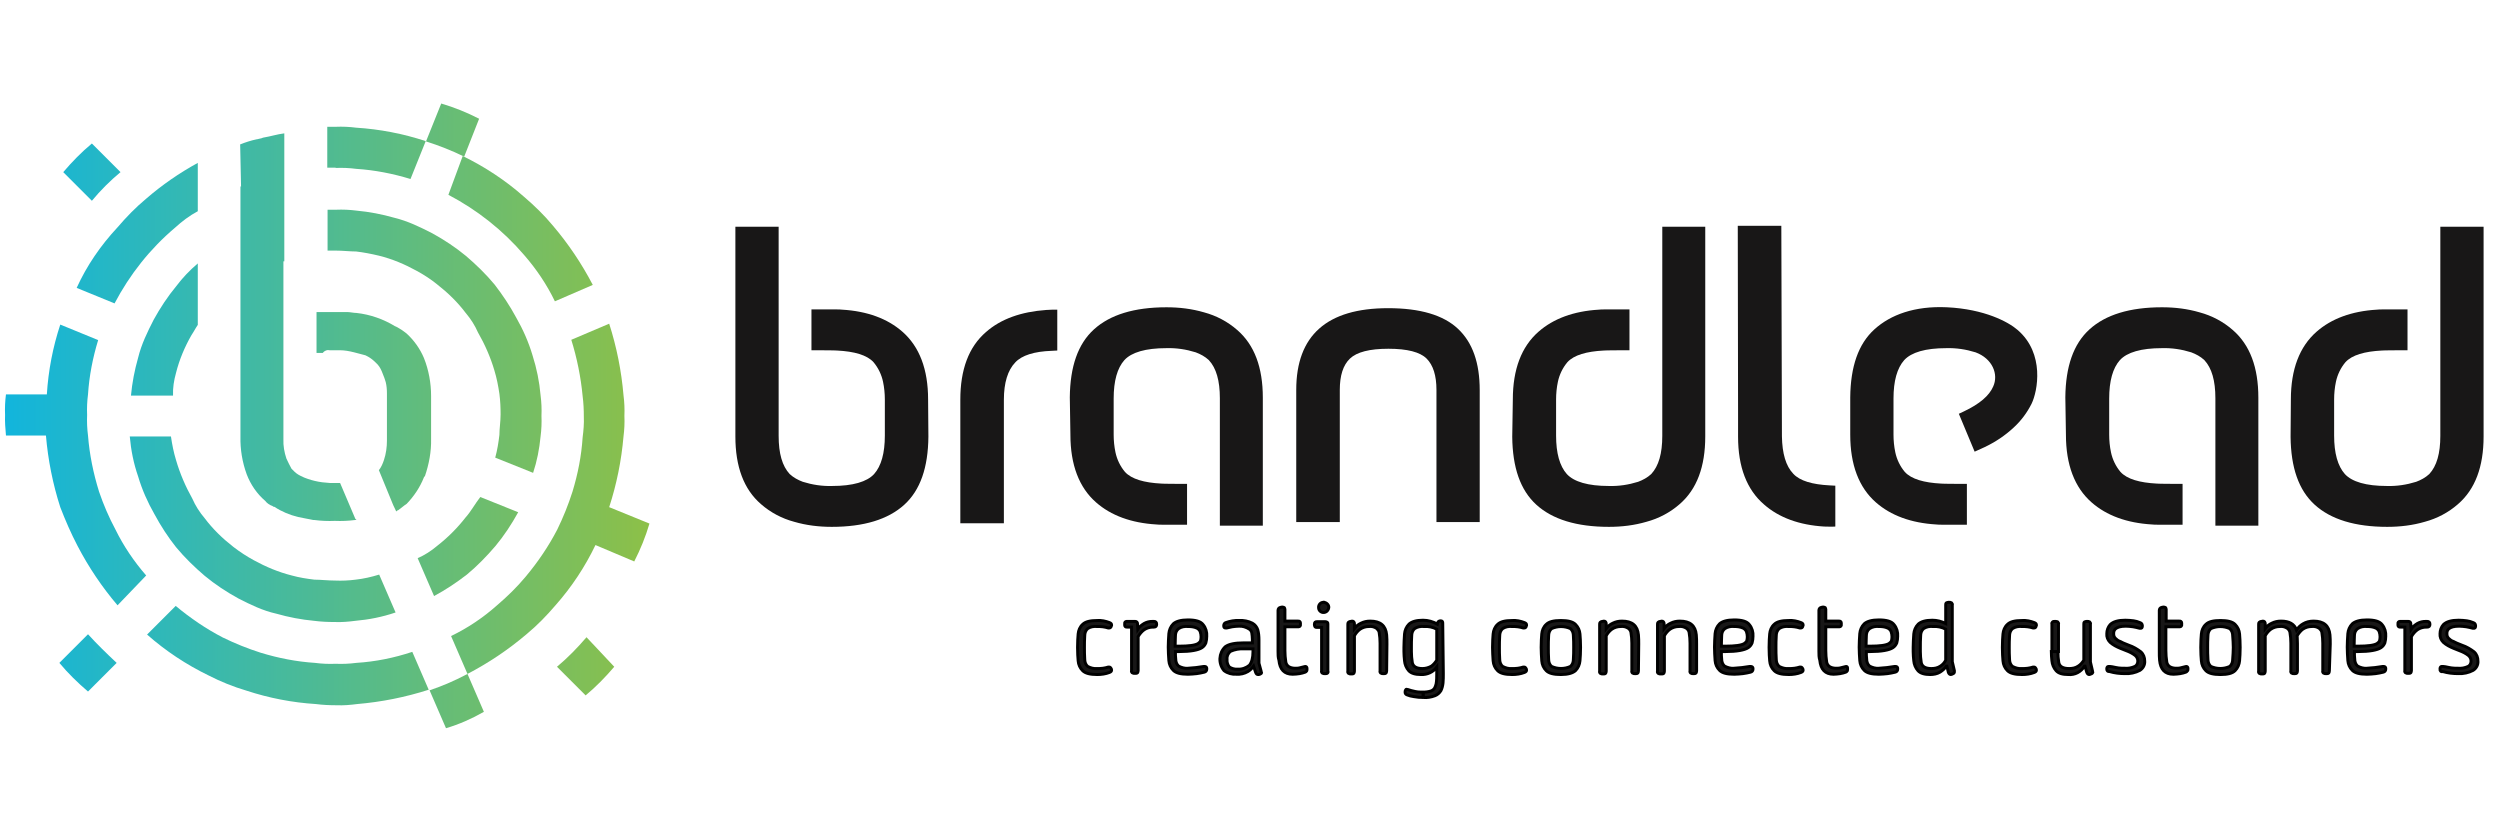 <?xml version="1.0" encoding="UTF-8"?>
<!-- Generator: Adobe Illustrator 22.1.0, SVG Export Plug-In . SVG Version: 6.00 Build 0)  -->
<svg version="1.1" id="Laag_1" xmlns="http://www.w3.org/2000/svg" xmlns:xlink="http://www.w3.org/1999/xlink" x="0px" y="0px" viewBox="0 0 838 277" style="enable-background:new 0 0 838 277;" xml:space="preserve">
<style type="text/css">
	.st0{fill:url(#SVGID_1_);}
	.st1{fill:url(#SVGID_2_);}
	.st2{fill:url(#SVGID_3_);}
	.st3{fill:url(#SVGID_4_);}
	.st4{fill:url(#SVGID_5_);}
	.st5{fill:url(#SVGID_6_);}
	.st6{fill:url(#SVGID_7_);}
	.st7{fill:url(#SVGID_8_);}
	.st8{fill:url(#SVGID_9_);}
	.st9{fill:url(#SVGID_10_);}
	.st10{fill:url(#SVGID_11_);}
	.st11{fill:url(#SVGID_12_);}
	.st12{fill:url(#SVGID_13_);}
	.st13{fill:url(#SVGID_14_);}
	.st14{fill:url(#SVGID_15_);}
	.st15{fill:url(#SVGID_16_);}
	.st16{fill:#181717;stroke:#000000;stroke-miterlimit:10;}
	.st17{fill:#181717;}
</style>
<title>Tekengebied 1 kopie</title>
<linearGradient id="SVGID_1_" gradientUnits="userSpaceOnUse" x1="2.029" y1="304.542" x2="221.699" y2="304.542" gradientTransform="matrix(1 0 0 -1 0 355.89)">
	<stop offset="0" style="stop-color:#12B5DC"/>
	<stop offset="1" style="stop-color:#8FC045"/>
</linearGradient>
<path class="st0" d="M112.5,56.3c2.3-0.1,4.6,0,6.9,0.3c6.2,0.4,12.3,1.6,18.2,3.4l5.1-12.7c-7.6-2.5-15.4-4-23.3-4.5  c-2.3-0.3-4.6-0.4-6.9-0.3h-2.8v13.7H112.5z"/>
<linearGradient id="SVGID_2_" gradientUnits="userSpaceOnUse" x1="2.029" y1="218.03" x2="221.699" y2="218.03" gradientTransform="matrix(1 0 0 -1 0 355.89)">
	<stop offset="0" style="stop-color:#12B5DC"/>
	<stop offset="1" style="stop-color:#8FC045"/>
</linearGradient>
<path class="st1" d="M110.5,117.4h3.4c1.6,0,3.2,0.3,4.8,0.7c1.4,0.3,2.4,0.7,3.8,1c1.3,0.6,2.4,1.4,3.4,2.4l0.7,0.7  c0.8,0.9,1.3,2,1.7,3.1c0.4,1,0.7,1.7,1,2.8c0.3,1.2,0.4,2.5,0.4,3.8v15.8c0,2.2-0.3,4.4-1,6.5c-0.4,1.2-0.9,2.4-1.7,3.4l0,0  l4.8,11.7l1,2.1l0,0c0.3,0,0.3-0.4,0.7-0.4c1-0.7,1.7-1.4,2.8-2.1c2.5-2.6,4.5-5.6,5.8-8.9c0-0.2,0.1-0.3,0.3-0.3c0,0,0,0,0,0  c1.4-4.1,2.2-8.3,2.1-12.6v-14.4c0-4.3-0.8-8.7-2.4-12.7l0,0c-1.3-3.1-3.3-5.9-5.8-8.2c-1-0.8-2-1.5-3.1-2.1c-0.3,0-0.3-0.3-0.7-0.3  c-3.9-2.4-8.4-4-13-4.5l0,0c-1,0-2.1-0.3-3.1-0.3h-10.3v13.7h2.1C108.8,117.5,109.7,117.2,110.5,117.4z"/>
<linearGradient id="SVGID_3_" gradientUnits="userSpaceOnUse" x1="1.999" y1="246.171" x2="221.669" y2="246.171" gradientTransform="matrix(1 0 0 -1 0 355.89)">
	<stop offset="0" style="stop-color:#12B5DC"/>
	<stop offset="1" style="stop-color:#8FC045"/>
</linearGradient>
<path class="st2" d="M80.6,62.5V78l0,0v16.1l0,0v52.2c-0.1,4.3,0.6,8.6,2.1,12.7l0,0c1.3,3.4,3.4,6.5,6.2,8.9  c0.6,0.8,1.5,1.4,2.4,1.7c0.4,0.3,0.4,0.3,0.7,0.3c2.4,1.6,5.1,2.7,7.9,3.4l5.1,1h0.3c2.3,0.3,4.6,0.4,6.9,0.3  c2.3,0.1,4.6,0,6.9-0.3h0.4l-0.4-0.4l-5.1-12h-3.4c-1.7-0.1-3.5-0.3-5.1-0.7c-0.8-0.2-1.6-0.4-2.4-0.7c-0.7-0.3-1-0.3-1.7-0.7  c-1-0.4-2-1-2.7-1.7l-1-1c-0.6-1.1-1.2-2.3-1.7-3.4c-0.7-2.1-1.1-4.3-1-6.5V87.6h0.3V73.1l0,0V58.7l0,0V44.7c-2.4,0.3-4.5,1-6.9,1.4  c-0.3,0-0.7,0.3-1,0.3s-1,0.3-1.4,0.3c-1.9,0.4-3.7,1-5.5,1.7l0,0l0.3,14.1L80.6,62.5z"/>
<linearGradient id="SVGID_4_" gradientUnits="userSpaceOnUse" x1="2.029" y1="172.72" x2="221.699" y2="172.72" gradientTransform="matrix(1 0 0 -1 0 355.89)">
	<stop offset="0" style="stop-color:#12B5DC"/>
	<stop offset="1" style="stop-color:#8FC045"/>
</linearGradient>
<path class="st3" d="M156.1,173.4c-2.8,3.6-6,6.8-9.6,9.6c-2,1.7-4.2,3.1-6.5,4.1l5.5,12.7c3.9-2.1,7.5-4.5,11-7.2  c3.5-2.9,6.7-6.2,9.6-9.6c2.9-3.5,5.4-7.3,7.6-11.3l-12.7-5.1C159.2,168.9,157.9,171.4,156.1,173.4z"/>
<linearGradient id="SVGID_5_" gradientUnits="userSpaceOnUse" x1="2.029" y1="241.377" x2="221.699" y2="241.377" gradientTransform="matrix(1 0 0 -1 0 355.89)">
	<stop offset="0" style="stop-color:#12B5DC"/>
	<stop offset="1" style="stop-color:#8FC045"/>
</linearGradient>
<path class="st4" d="M181.2,146.3c0.3-2.3,0.4-4.6,0.3-6.9c0.1-2.3,0-4.6-0.3-6.9c-0.4-4.6-1.3-9-2.7-13.4  c-1.3-4.4-3.2-8.7-5.5-12.7c-2.1-3.9-4.5-7.5-7.2-11c-2.9-3.5-6.2-6.7-9.6-9.6c-3.5-2.9-7.3-5.4-11.3-7.6c-4.1-2.1-8.2-4.1-12.7-5.2  c-4.2-1.2-8.4-2-12.7-2.4c-2.3-0.3-4.6-0.4-6.9-0.3h-2.8v13.7h2.7c2.4,0,4.8,0.3,6.9,0.3c2.5,0.3,5.1,0.8,7.6,1.4  c4.5,1.1,8.7,2.9,12.7,5.1c2.4,1.3,4.7,2.8,6.8,4.5c3.6,2.8,6.9,6,9.6,9.6c1.7,2,3.1,4.2,4.1,6.5c2.3,4,4.2,8.3,5.5,12.7  c0.8,2.6,1.3,5.2,1.7,7.9c0.3,2.3,0.4,4.6,0.4,6.9c0,2.4-0.4,4.8-0.4,6.9c-0.3,2.5-0.7,5.1-1.4,7.6l12.7,5.1  C180,154.6,180.8,150.5,181.2,146.3z"/>
<linearGradient id="SVGID_6_" gradientUnits="userSpaceOnUse" x1="2.029" y1="178.516" x2="221.699" y2="178.516" gradientTransform="matrix(1 0 0 -1 0 355.89)">
	<stop offset="0" style="stop-color:#12B5DC"/>
	<stop offset="1" style="stop-color:#8FC045"/>
</linearGradient>
<path class="st5" d="M59,154.2c-0.8-2.6-1.3-5.2-1.7-7.9H43.5c0.4,4.6,1.3,9.1,2.8,13.4c1.3,4.4,3.2,8.7,5.5,12.7  c2.1,3.9,4.5,7.6,7.2,11c2.9,3.5,6.2,6.7,9.6,9.6c3.5,2.9,7.3,5.4,11.3,7.6c4.1,2.1,8.2,4.1,12.7,5.1c4.2,1.2,8.4,2,12.7,2.4  c2.3,0.3,4.6,0.4,6.9,0.4c2.3,0.1,4.6-0.1,6.9-0.4c4.6-0.4,9.1-1.3,13.5-2.8l-5.5-12.7c-2.6,0.8-5.2,1.4-7.9,1.7  c-2.3,0.3-4.6,0.4-6.9,0.3c-2.4,0-4.8-0.3-6.9-0.3c-2.5-0.3-5.1-0.7-7.6-1.4c-4.4-1.1-8.7-2.9-12.7-5.1c-2.4-1.3-4.7-2.8-6.9-4.5  c-3.6-2.8-6.9-6-9.6-9.6c-1.7-2-3.1-4.2-4.1-6.5C62.2,163.1,60.3,158.7,59,154.2z"/>
<linearGradient id="SVGID_7_" gradientUnits="userSpaceOnUse" x1="2.029" y1="312.265" x2="221.699" y2="312.265" gradientTransform="matrix(1 0 0 -1 0 355.89)">
	<stop offset="0" style="stop-color:#12B5DC"/>
	<stop offset="1" style="stop-color:#8FC045"/>
</linearGradient>
<path class="st6" d="M160.6,39.8c-4.1-2.1-8.3-3.8-12.7-5.1l-5.1,12.7c4.4,1.4,8.7,3.1,12.8,5.1L160.6,39.8z"/>
<linearGradient id="SVGID_8_" gradientUnits="userSpaceOnUse" x1="2.029" y1="279.265" x2="221.699" y2="279.265" gradientTransform="matrix(1 0 0 -1 0 355.89)">
	<stop offset="0" style="stop-color:#12B5DC"/>
	<stop offset="1" style="stop-color:#8FC045"/>
</linearGradient>
<path class="st7" d="M150.3,65.3c9.7,5.1,18.3,11.9,25.4,20.2c4.1,4.7,7.6,9.9,10.3,15.5l12.7-5.5c-3.7-7.1-8.2-13.8-13.4-19.9  c-2.9-3.5-6.2-6.7-9.6-9.6c-6.2-5.5-13.2-10.1-20.6-13.7L150.3,65.3z"/>
<linearGradient id="SVGID_9_" gradientUnits="userSpaceOnUse" x1="2.029" y1="136.296" x2="221.699" y2="136.296" gradientTransform="matrix(1 0 0 -1 0 355.89)">
	<stop offset="0" style="stop-color:#12B5DC"/>
	<stop offset="1" style="stop-color:#8FC045"/>
</linearGradient>
<path class="st8" d="M119.4,222.2c-2.3,0.3-4.6,0.4-6.9,0.3c-2.3,0.1-4.6,0-6.9-0.3c-6.2-0.4-12.3-1.6-18.2-3.4  c-4.4-1.4-8.6-3.1-12.7-5.1c-5.6-2.9-10.9-6.5-15.8-10.6l-9.6,9.6c6.2,5.5,13.2,10.1,20.6,13.7c4.1,2.1,8.3,3.8,12.7,5.1  c7.6,2.5,15.4,4,23.3,4.5c2.3,0.3,4.6,0.4,6.9,0.4c2.3,0.1,4.6-0.1,6.9-0.4c8.2-0.7,16.2-2.3,24-4.8l-5.5-12.7  C132.2,220.5,125.9,221.8,119.4,222.2z"/>
<linearGradient id="SVGID_10_" gradientUnits="userSpaceOnUse" x1="2.029" y1="245.485" x2="221.699" y2="245.485" gradientTransform="matrix(1 0 0 -1 0 355.89)">
	<stop offset="0" style="stop-color:#12B5DC"/>
	<stop offset="1" style="stop-color:#8FC045"/>
</linearGradient>
<path class="st9" d="M59,125c1.1-4.4,2.9-8.7,5.2-12.7c0.7-1,1.4-2.4,2.1-3.4V88.3c-2.7,2.3-5.1,4.8-7.2,7.6  c-2.9,3.5-5.4,7.3-7.6,11.3c-2.1,4.1-4.1,8.2-5.2,12.7c-1.2,4.2-2,8.4-2.4,12.7H58C57.9,130,58.3,127.5,59,125z"/>
<linearGradient id="SVGID_11_" gradientUnits="userSpaceOnUse" x1="2.029" y1="133.73" x2="221.699" y2="133.73" gradientTransform="matrix(1 0 0 -1 0 355.89)">
	<stop offset="0" style="stop-color:#12B5DC"/>
	<stop offset="1" style="stop-color:#8FC045"/>
</linearGradient>
<path class="st10" d="M29.5,212.6l-9.6,9.6c2.9,3.5,6.2,6.7,9.6,9.6l9.6-9.6C35.8,219.1,32.5,215.9,29.5,212.6z"/>
<linearGradient id="SVGID_12_" gradientUnits="userSpaceOnUse" x1="2.029" y1="179.54" x2="221.699" y2="179.54" gradientTransform="matrix(1 0 0 -1 0 355.89)">
	<stop offset="0" style="stop-color:#12B5DC"/>
	<stop offset="1" style="stop-color:#8FC045"/>
</linearGradient>
<path class="st11" d="M204.2,170L204.2,170c2.5-7.7,4.1-15.6,4.8-23.7c0.3-2.3,0.4-4.6,0.3-6.9c0.1-2.3,0-4.6-0.3-6.9  c-0.7-8.2-2.3-16.2-4.8-24l-12.7,5.4c1.9,6.1,3.2,12.5,3.8,18.9c0.3,2.3,0.4,4.6,0.4,6.9c0.1,2.3-0.1,4.6-0.4,6.9  c-0.4,6.2-1.6,12.3-3.4,18.2c-1.4,4.4-3.1,8.6-5.1,12.7c-2.9,5.6-6.5,10.9-10.6,15.8c-2.9,3.5-6.2,6.7-9.6,9.6  c-4.6,4.1-9.8,7.6-15.4,10.3l5.5,12.7c-4.1,2.2-8.3,4-12.7,5.5l5.5,12.7c4.4-1.3,8.7-3.2,12.7-5.5l-5.5-12.7  c7.1-3.7,13.8-8.2,19.9-13.4c3.5-2.9,6.7-6.2,9.6-9.6c5.4-6.1,9.9-12.9,13.4-20.2l13,5.5c2.1-4.1,3.8-8.3,5.1-12.7L204.2,170z"/>
<linearGradient id="SVGID_13_" gradientUnits="userSpaceOnUse" x1="2.029" y1="132.525" x2="221.699" y2="132.525" gradientTransform="matrix(1 0 0 -1 0 355.89)">
	<stop offset="0" style="stop-color:#12B5DC"/>
	<stop offset="1" style="stop-color:#8FC045"/>
</linearGradient>
<path class="st12" d="M186.7,223.5l9.6,9.6c3.5-2.9,6.7-6.2,9.6-9.6l-9.3-9.9C193.6,217.1,190.3,220.5,186.7,223.5z"/>
<linearGradient id="SVGID_14_" gradientUnits="userSpaceOnUse" x1="2.029" y1="200.01" x2="221.699" y2="200.01" gradientTransform="matrix(1 0 0 -1 0 355.89)">
	<stop offset="0" style="stop-color:#12B5DC"/>
	<stop offset="1" style="stop-color:#8FC045"/>
</linearGradient>
<path class="st13" d="M26,183c3.7,7.1,8.2,13.8,13.4,19.9l9.6-10c-4.1-4.7-7.6-9.9-10.3-15.4c-2.2-4.1-4-8.3-5.5-12.7  c-1.9-6.1-3.2-12.4-3.7-18.8c-0.3-2.3-0.4-4.6-0.3-6.9c-0.1-2.3,0-4.6,0.3-6.9c0.4-6.2,1.6-12.3,3.4-18.2l-12.7-5.2  c-2.5,7.6-4,15.4-4.5,23.4H2c-0.3,2.3-0.4,4.6-0.3,6.9c-0.1,2.3,0.1,4.6,0.3,6.9h13.4c0.7,8.2,2.3,16.2,4.8,24  C21.9,174.4,23.8,178.8,26,183z"/>
<linearGradient id="SVGID_15_" gradientUnits="userSpaceOnUse" x1="2.029" y1="277.76" x2="221.699" y2="277.76" gradientTransform="matrix(1 0 0 -1 0 355.89)">
	<stop offset="0" style="stop-color:#12B5DC"/>
	<stop offset="1" style="stop-color:#8FC045"/>
</linearGradient>
<path class="st14" d="M25.7,96.5l12.7,5.2c5.1-9.7,11.9-18.3,20.3-25.4c2.3-2.1,4.8-4,7.6-5.5V54.6C60.1,58,54.3,62,49,66.6  c-3.5,2.9-6.7,6.2-9.6,9.6C33.8,82.2,29.1,89,25.7,96.5z"/>
<linearGradient id="SVGID_16_" gradientUnits="userSpaceOnUse" x1="2.029" y1="298.185" x2="221.699" y2="298.185" gradientTransform="matrix(1 0 0 -1 0 355.89)">
	<stop offset="0" style="stop-color:#12B5DC"/>
	<stop offset="1" style="stop-color:#8FC045"/>
</linearGradient>
<path class="st15" d="M40.4,57.7l-9.6-9.6c-3.5,2.9-6.7,6.2-9.6,9.6l9.6,9.6C33.7,63.8,36.9,60.6,40.4,57.7z"/>
<g>
	<path class="st16" d="M372.5,224.2c0,0.1,0.1,0.3,0.1,0.4c0,0.4-0.2,0.6-0.7,0.8c-1.3,0.5-2.7,0.7-4.1,0.7c-2.4,0-4-0.4-4.9-1.3   c-0.9-0.9-1.4-2-1.5-3.3c-0.1-1.1-0.2-2.6-0.2-4.5s0.1-3.3,0.2-4.5c0.1-1.2,0.6-2.4,1.5-3.2c0.9-0.9,2.5-1.3,4.9-1.3   c1.4-0.1,2.8,0.2,4.1,0.7c0.5,0.2,0.7,0.4,0.7,0.8c0,0.1,0,0.3-0.1,0.4c-0.1,0.4-0.4,0.6-0.7,0.6c-0.1,0-0.2,0-0.3,0   c-0.6-0.2-1.2-0.3-1.8-0.4c-0.7-0.1-1.3-0.1-2-0.1c-1.1-0.1-2.2,0.1-3.1,0.7c-0.7,0.6-1,1.5-1,2.4c-0.1,1.4-0.1,2.7-0.1,3.9   s0,2.6,0.1,4c0,0.9,0.3,1.8,1,2.4c1,0.5,2,0.8,3.1,0.7c0.7,0,1.3,0,2-0.1c0.6-0.1,1.2-0.2,1.8-0.4c0.1,0,0.2,0,0.3,0   C372.1,223.6,372.3,223.8,372.5,224.2z"/>
</g>
<g>
	<path class="st16" d="M387.7,209.3c0,0.6-0.3,0.9-0.9,0.9h-0.3c-1.1,0-2.1,0.3-3,0.9c-0.8,0.6-1.5,1.4-2,2.3v11.4   c0,0.3-0.1,0.5-0.2,0.7c-0.2,0.2-0.5,0.2-0.7,0.2h-0.3c-0.3,0-0.5,0-0.8-0.2c-0.2-0.2-0.3-0.5-0.2-0.7v-14.6h-1.5   c-0.4,0.1-0.8-0.2-0.8-0.6c0-0.1,0-0.1,0-0.2v-0.3c-0.1-0.4,0.2-0.8,0.6-0.8c0.1,0,0.1,0,0.2,0h2.7c0.5,0,0.8,0.3,0.8,0.8l0.1,1.8   c0.5-0.8,1.3-1.4,2.1-1.9c0.9-0.5,1.8-0.7,2.8-0.7h0.5c0.6,0,0.9,0.3,0.9,0.9L387.7,209.3z"/>
</g>
<g>
	<path class="st16" d="M404.5,224.1v0.2c0,0.5-0.3,0.9-0.8,1c-0.9,0.2-1.7,0.4-2.6,0.5c-1,0.1-2,0.2-2.9,0.2c-2.4,0-4-0.4-4.9-1.3   c-0.9-0.9-1.4-2-1.5-3.3c-0.1-1.5-0.2-3-0.2-4.5s0.1-2.9,0.2-4.5c0.1-1.2,0.6-2.4,1.5-3.3c0.9-0.8,2.5-1.3,4.9-1.3   c2.6,0,4.3,0.5,5.1,1.6c0.9,1.1,1.3,2.5,1.2,3.9c0,0.7-0.1,1.5-0.3,2.2c-0.3,0.7-0.7,1.2-1.3,1.6c-1.2,0.8-3.8,1.3-7.6,1.3h-1.3   c0,1,0,1.8,0.1,2.5c0,0.9,0.3,1.8,1,2.4c1,0.5,2,0.8,3.1,0.7c1.8-0.1,3.6-0.3,5.3-0.6c0.1,0,0.2,0,0.3,0   C404.3,223.4,404.5,223.7,404.5,224.1z M394,213.1c0,0.7-0.1,1.8-0.1,3.5h1.3c3.3,0,5.5-0.3,6.4-0.9c0.3-0.2,0.6-0.5,0.8-0.8   c0.1-0.4,0.2-0.9,0.2-1.4c0-0.6-0.1-1.2-0.3-1.8c-0.2-0.5-0.7-1-1.2-1.2c-0.9-0.4-1.9-0.5-2.9-0.5c-1.1-0.1-2.2,0.1-3.1,0.7   C394.3,211.3,394,212.2,394,213.1z"/>
	<path class="st16" d="M422.8,225.7c-0.1,0.1-0.3,0.2-0.5,0.3c-0.2,0.1-0.4,0.1-0.6,0.1c-0.4,0-0.6-0.2-0.8-0.7l-0.7-2.1   c-0.5,0.7-1.1,1.3-1.9,1.8c-1.2,0.7-2.5,1-3.9,0.9c-1.4,0.1-2.9-0.3-4.1-1.2c-2-2.4-1.8-5.9,0.4-8c1.2-0.9,3.3-1.3,6.1-1.3h3v-1.2   c0-0.7-0.1-1.5-0.2-2.2c-0.1-0.5-0.4-0.9-0.8-1.2c-1.1-0.7-2.3-1.1-3.6-1c-0.7,0-1.5,0.1-2.2,0.2c-0.6,0.1-1.2,0.3-1.8,0.4   c-0.1,0-0.2,0-0.4,0c-0.4,0-0.6-0.2-0.6-0.7v-0.1c0-0.5,0.3-0.9,0.7-1c1.4-0.5,3-0.8,4.5-0.7c1.5-0.1,3,0.2,4.4,0.9   c0.9,0.5,1.5,1.3,1.8,2.2c0.3,1.1,0.4,2.2,0.4,3.4v7.8l0.7,2.6l0.1,0.5C422.9,225.4,422.9,225.6,422.8,225.7z M420,218.5v-1h-3.1   c-1.5-0.1-3,0.2-4.4,0.8c-0.8,0.6-1.3,1.6-1.2,2.7c-0.1,0.9,0.2,1.9,0.8,2.6c0.8,0.5,1.8,0.8,2.8,0.7c1.4,0.1,2.8-0.4,3.9-1.3   C419.6,222,420,220.5,420,218.5L420,218.5z"/>
</g>
<g>
	<path class="st16" d="M428.4,218.3v-13.7c0-0.5,0.3-0.9,0.8-1l0.5-0.1c0.1,0,0.2,0,0.3,0c0.2,0,0.3,0.1,0.5,0.2   c0.1,0.2,0.2,0.3,0.2,0.5v4h4.4c0.4-0.1,0.8,0.2,0.8,0.6c0,0.1,0,0.1,0,0.2v0.3c0.1,0.4-0.2,0.8-0.6,0.8c-0.1,0-0.1,0-0.2,0h-4.4v8   c0,1.3,0.1,2.5,0.3,3.8c0.1,0.6,0.4,1.1,0.9,1.5c0.6,0.4,1.4,0.6,2.2,0.6c0.5,0,1,0,1.4-0.1c0.4-0.1,0.9-0.2,1.6-0.4   c0.1,0,0.3-0.1,0.4-0.1c0.4,0,0.6,0.2,0.6,0.7v0.2c0,0.2,0,0.4-0.1,0.6c-0.1,0.2-0.3,0.3-0.5,0.4c-0.6,0.2-1.2,0.4-1.9,0.5   c-0.7,0.1-1.5,0.2-2.3,0.2c-2.8,0-4.3-1.6-4.6-4.7C428.4,220.4,428.4,219.4,428.4,218.3z"/>
</g>
<g>
	<path class="st16" d="M445,225.6c-0.2,0.2-0.5,0.2-0.7,0.2H444c-0.3,0-0.5,0-0.8-0.2c-0.2-0.2-0.3-0.5-0.2-0.7v-14.6h-1.6   c-0.2,0-0.4,0-0.6-0.2c-0.1-0.2-0.2-0.4-0.2-0.6v-0.3c0-0.6,0.3-0.8,0.8-0.8h2.9c0.2,0,0.5,0.1,0.6,0.2c0.2,0.2,0.2,0.4,0.2,0.6   v15.8C445.2,225.1,445.2,225.4,445,225.6z M443.8,201.9c0.9,0.1,1.7,0.9,1.6,1.8c-0.1,0.8-0.7,1.5-1.6,1.6   c-0.9,0.1-1.8-0.6-1.8-1.6c-0.1-0.9,0.6-1.8,1.6-1.8C443.7,201.8,443.8,201.8,443.8,201.9z"/>
</g>
<g>
	<path class="st16" d="M464.8,224.9c0,0.3-0.1,0.5-0.2,0.7c-0.2,0.2-0.5,0.2-0.7,0.2h-0.3c-0.3,0-0.5,0-0.8-0.2   c-0.2-0.2-0.3-0.5-0.2-0.7v-9.3c0-1.2-0.1-2.4-0.3-3.6c-0.1-0.6-0.5-1-0.9-1.4c-0.8-0.5-1.6-0.7-2.5-0.6c-1.1,0-2.1,0.3-3,0.9   c-0.8,0.6-1.4,1.3-1.9,2.2v11.9c0,0.3-0.1,0.5-0.2,0.7c-0.2,0.2-0.5,0.2-0.7,0.2h-0.3c-0.3,0-0.5,0-0.8-0.2   c-0.2-0.2-0.3-0.5-0.2-0.7v-15.6c0-0.3,0-0.6,0.2-0.8c0.2-0.2,0.5-0.3,0.7-0.3c0.2,0,0.4-0.1,0.5-0.1c0.5,0,0.8,0.3,0.8,0.9v1.6   c0.6-0.8,1.3-1.4,2.2-1.8c1-0.5,2-0.7,3.1-0.7c3.4,0,5.2,1.5,5.5,4.6c0.1,1,0.1,2.1,0.1,3.1L464.8,224.9z"/>
</g>
<g>
	<path class="st16" d="M483.8,225.8c0,1,0,2.1-0.1,3.1c-0.1,0.9-0.3,1.8-0.7,2.6c-0.5,0.8-1.2,1.4-2,1.7c-1.3,0.5-2.6,0.7-4,0.6V232   c0.9,0,1.8-0.1,2.7-0.4c0.5-0.2,0.9-0.5,1.2-1c0.2-0.4,0.4-0.9,0.5-1.4c0.2-1.1,0.2-2.3,0.2-3.4v-2.2c-1.2,1.7-3.2,2.6-5.3,2.5   c-1.9,0-3.3-0.4-4.1-1.3c-0.8-0.9-1.3-2.1-1.4-3.3c-0.1-1-0.2-2.1-0.2-3.1V217c0-1.4,0.1-2.9,0.2-4.5c0.1-1.2,0.6-2.4,1.5-3.3   c0.9-0.8,2.4-1.3,4.7-1.3c1.7,0,3.4,0.5,4.8,1.3l0.1-0.4c0.1-0.4,0.4-0.7,1-0.7s0.7,0.3,0.7,0.8L483.8,225.8z M471.8,231.1   c0.8,0.3,1.7,0.5,2.6,0.7c0.9,0.2,1.8,0.2,2.7,0.2v1.8c-1.1,0-2.1-0.1-3.2-0.3c-0.8-0.1-1.6-0.3-2.3-0.6c-0.4-0.1-0.7-0.6-0.6-1   v-0.1c0-0.2,0.1-0.5,0.2-0.6C471.3,231,471.6,231,471.8,231.1L471.8,231.1z M481.6,221.3v-10.4c-1.3-0.7-2.8-1-4.3-0.9   c-1.1-0.1-2.2,0.1-3.1,0.7c-0.7,0.6-1,1.5-1,2.4c-0.1,1.4-0.1,2.7-0.1,3.9v1.4c0,1.2,0.1,2.5,0.3,3.7c0.3,1.4,1.5,2,3.4,2   c1.1,0,2.1-0.3,3-0.8C480.5,222.8,481.1,222.1,481.6,221.3L481.6,221.3z"/>
	<path class="st16" d="M511.6,224.2c0,0.1,0.1,0.3,0.1,0.4c0,0.4-0.2,0.6-0.7,0.8c-1.3,0.5-2.7,0.7-4.1,0.7c-2.4,0-4-0.4-4.9-1.3   c-0.9-0.9-1.4-2-1.5-3.3c-0.1-1.5-0.2-3-0.2-4.5c0-1.8,0.1-3.3,0.2-4.5c0.1-1.2,0.6-2.4,1.5-3.2c0.9-0.9,2.5-1.3,4.9-1.3   c1.4-0.1,2.8,0.2,4.1,0.7c0.5,0.2,0.7,0.4,0.7,0.8c0,0.1,0,0.3-0.1,0.4c-0.1,0.4-0.3,0.6-0.7,0.6c-0.1,0-0.2,0-0.3,0   c-0.6-0.2-1.2-0.3-1.8-0.4c-0.7-0.1-1.3-0.1-2-0.1c-1.1-0.1-2.2,0.1-3.1,0.7c-0.7,0.6-1,1.5-1,2.4c-0.1,1.4-0.1,2.7-0.1,3.9   s0,2.6,0.1,4c0,0.9,0.3,1.8,1,2.4c1,0.5,2,0.8,3.1,0.7c0.7,0,1.3,0,2-0.1c0.6-0.1,1.2-0.2,1.8-0.4c0.1,0,0.2,0,0.3,0   C511.2,223.6,511.4,223.8,511.6,224.2z"/>
	<path class="st16" d="M529.6,221.5c-0.1,1.2-0.6,2.4-1.5,3.3c-0.9,0.8-2.5,1.3-4.9,1.3c-2.4,0-4-0.4-4.9-1.3   c-0.9-0.9-1.4-2-1.5-3.3c-0.1-1.5-0.2-3-0.2-4.5c0-1.8,0.1-3.3,0.2-4.5c0.1-1.2,0.6-2.4,1.5-3.2c0.9-0.9,2.5-1.3,4.9-1.3   c2.4,0,4,0.4,4.9,1.3c0.9,0.9,1.4,2,1.5,3.2c0.1,1.2,0.2,2.7,0.2,4.5S529.7,220.4,529.6,221.5z M527.4,213.1c0-0.9-0.3-1.8-1-2.4   c-2-0.9-4.3-0.9-6.3,0c-0.7,0.6-1,1.5-1,2.4c-0.1,1.4-0.1,2.7-0.1,3.9s0,2.6,0.1,4c0,0.9,0.3,1.8,1,2.4c2,0.9,4.3,0.9,6.3,0   c0.7-0.6,1-1.5,1-2.4c0.1-1.4,0.1-2.7,0.1-4S527.5,214.5,527.4,213.1z"/>
</g>
<g>
	<path class="st16" d="M549.2,224.9c0,0.3-0.1,0.5-0.2,0.7c-0.2,0.2-0.5,0.2-0.7,0.2h-0.3c-0.3,0-0.5,0-0.8-0.2   c-0.2-0.2-0.3-0.5-0.2-0.7v-9.3c0-1.2-0.1-2.4-0.3-3.6c-0.1-0.6-0.5-1.1-0.9-1.4c-0.8-0.5-1.6-0.7-2.5-0.6c-1.1,0-2.1,0.3-3,0.9   c-0.8,0.6-1.4,1.3-1.9,2.2v11.9c0,0.3-0.1,0.5-0.2,0.7c-0.2,0.2-0.5,0.2-0.7,0.2h-0.3c-0.3,0-0.5,0-0.8-0.2   c-0.2-0.2-0.3-0.5-0.2-0.7v-15.6c0-0.3,0-0.6,0.2-0.8c0.2-0.2,0.5-0.3,0.7-0.3c0.2,0,0.4-0.1,0.5-0.1c0.5,0,0.8,0.3,0.8,0.9v1.6   c0.6-0.8,1.3-1.4,2.2-1.8c1-0.5,2-0.7,3.1-0.7c3.4,0,5.2,1.5,5.5,4.6c0.1,1,0.1,2.1,0.1,3.1L549.2,224.9z"/>
</g>
<g>
	<path class="st16" d="M568.7,224.9c0,0.3-0.1,0.5-0.2,0.7c-0.2,0.2-0.5,0.2-0.7,0.2h-0.3c-0.3,0-0.5,0-0.8-0.2   c-0.2-0.2-0.3-0.5-0.2-0.7v-9.3c0-1.2-0.1-2.4-0.3-3.6c-0.1-0.6-0.5-1.1-0.9-1.4c-0.8-0.5-1.6-0.7-2.5-0.6c-1.1,0-2.1,0.3-3,0.9   c-0.8,0.6-1.4,1.3-1.9,2.2v11.9c0,0.3-0.1,0.5-0.2,0.7c-0.2,0.2-0.5,0.2-0.7,0.2h-0.4c-0.3,0-0.5,0-0.8-0.2   c-0.2-0.2-0.3-0.5-0.2-0.7v-15.6c0-0.3,0-0.6,0.2-0.8c0.2-0.2,0.5-0.3,0.7-0.3c0.2,0,0.4-0.1,0.5-0.1c0.5,0,0.8,0.3,0.8,0.9v1.6   c0.6-0.8,1.3-1.4,2.2-1.8c1-0.5,2-0.7,3.1-0.7c3.4,0,5.2,1.5,5.5,4.6c0.1,1,0.1,2.1,0.1,3.1L568.7,224.9z"/>
</g>
<g>
	<path class="st16" d="M587.6,224.1v0.2c0,0.5-0.3,0.9-0.8,1c-0.9,0.2-1.7,0.4-2.6,0.5c-1,0.1-2,0.2-2.9,0.2c-2.4,0-4-0.4-4.9-1.3   c-0.9-0.9-1.4-2-1.5-3.3c-0.1-1.5-0.2-3-0.2-4.5s0.1-2.9,0.2-4.5c0.1-1.2,0.6-2.4,1.5-3.3c0.9-0.8,2.5-1.3,4.9-1.3   c2.6,0,4.3,0.5,5.1,1.6c0.9,1.1,1.3,2.5,1.2,3.9c0,0.7-0.1,1.5-0.3,2.2c-0.3,0.7-0.7,1.2-1.3,1.6c-1.2,0.8-3.8,1.3-7.6,1.3H577   c0,1,0,1.8,0.1,2.5c0,0.9,0.3,1.8,1,2.4c1,0.5,2,0.8,3.1,0.7c1.8-0.1,3.6-0.3,5.3-0.6c0.1,0,0.2,0,0.3,0   C587.4,223.4,587.6,223.7,587.6,224.1z M577.1,213.1c0,0.7-0.1,1.8-0.1,3.5h1.3c3.3,0,5.5-0.3,6.4-0.9c0.3-0.2,0.6-0.5,0.8-0.8   c0.1-0.4,0.2-0.9,0.2-1.4c0-0.6-0.1-1.2-0.3-1.8c-0.2-0.5-0.7-1-1.2-1.2c-0.9-0.4-1.9-0.5-2.9-0.5c-1.1-0.1-2.2,0.1-3.1,0.7   C577.4,211.3,577.1,212.2,577.1,213.1z"/>
</g>
<g>
	<path class="st16" d="M604.3,224.2c0,0.1,0.1,0.3,0.1,0.4c0,0.4-0.2,0.6-0.7,0.8c-1.3,0.5-2.7,0.7-4.1,0.7c-2.4,0-4-0.4-4.9-1.3   c-0.9-0.9-1.4-2-1.5-3.3c-0.1-1.1-0.2-2.6-0.2-4.5s0.1-3.3,0.2-4.5c0.1-1.2,0.6-2.4,1.5-3.2c0.9-0.9,2.5-1.3,4.9-1.3   c1.4-0.1,2.8,0.2,4.1,0.7c0.5,0.2,0.7,0.4,0.7,0.8c0,0.1,0,0.3-0.1,0.4c-0.1,0.4-0.3,0.6-0.7,0.6c-0.1,0-0.2,0-0.3,0   c-0.6-0.2-1.2-0.3-1.8-0.4c-0.7-0.1-1.3-0.1-2-0.1c-1.1-0.1-2.2,0.1-3.1,0.7c-0.7,0.6-1,1.5-1,2.4c-0.1,1.4-0.1,2.7-0.1,3.9   s0,2.6,0.1,4c0,0.9,0.3,1.8,1,2.4c1,0.5,2,0.8,3.1,0.7c0.7,0,1.3,0,2-0.1c0.6-0.1,1.2-0.2,1.8-0.4c0.1,0,0.2,0,0.3,0   C603.9,223.6,604.1,223.8,604.3,224.2z"/>
</g>
<g>
	<path class="st16" d="M609.7,218.3v-13.7c0-0.5,0.3-0.9,0.8-1l0.5-0.1c0.1,0,0.2,0,0.3,0c0.2,0,0.3,0.1,0.5,0.2   c0.1,0.2,0.2,0.3,0.2,0.5v4h4.4c0.4-0.1,0.8,0.2,0.8,0.6c0,0.1,0,0.1,0,0.2v0.3c0.1,0.4-0.2,0.8-0.6,0.8c-0.1,0-0.1,0-0.2,0h-4.4v8   c0,1.3,0.1,2.5,0.3,3.8c0.1,0.6,0.4,1.1,0.9,1.5c0.6,0.4,1.4,0.6,2.2,0.6c0.5,0,1,0,1.4-0.1c0.4-0.1,0.9-0.2,1.6-0.4   c0.1,0,0.3-0.1,0.4-0.1c0.4,0,0.5,0.2,0.5,0.7v0.2c0,0.2,0,0.4-0.1,0.6c-0.1,0.2-0.3,0.3-0.5,0.4c-0.6,0.2-1.2,0.4-1.9,0.5   c-0.7,0.1-1.5,0.2-2.2,0.2c-2.8,0-4.3-1.6-4.6-4.7C609.7,220.4,609.7,219.4,609.7,218.3z"/>
</g>
<g>
	<path class="st16" d="M636.1,224.1v0.2c0,0.5-0.3,0.9-0.8,1c-0.9,0.2-1.7,0.4-2.6,0.5c-1,0.1-2,0.2-2.9,0.2c-2.4,0-4-0.4-4.9-1.3   c-0.9-0.9-1.4-2-1.5-3.3c-0.1-1.5-0.2-3-0.2-4.5s0.1-2.9,0.2-4.5c0.1-1.2,0.6-2.4,1.5-3.3c0.9-0.8,2.5-1.3,4.9-1.3   c2.6,0,4.3,0.5,5.1,1.6c0.9,1.1,1.3,2.5,1.2,3.9c0,0.7-0.1,1.5-0.3,2.2c-0.3,0.7-0.7,1.2-1.3,1.6c-1.2,0.8-3.8,1.3-7.6,1.3h-1.3   c0,1,0,1.8,0.1,2.5c0,0.9,0.3,1.8,1,2.4c1,0.5,2,0.8,3.1,0.7c1.8-0.1,3.6-0.3,5.3-0.6c0.1,0,0.2,0,0.3,0   C635.9,223.4,636.1,223.7,636.1,224.1z M625.6,213.1c0,0.7-0.1,1.8-0.1,3.5h1.3c3.3,0,5.5-0.3,6.4-0.9c0.3-0.2,0.6-0.5,0.8-0.8   c0.1-0.4,0.2-0.9,0.2-1.4c0-0.6-0.1-1.2-0.3-1.8c-0.2-0.5-0.7-1-1.2-1.2c-0.9-0.4-1.9-0.5-2.9-0.5c-1.1-0.1-2.2,0.1-3.1,0.7   C625.9,211.3,625.6,212.2,625.6,213.1z"/>
	<path class="st16" d="M655,225.6c-0.1,0.1-0.3,0.2-0.5,0.3c-0.2,0.1-0.4,0.2-0.6,0.2c-0.3,0-0.6-0.2-0.8-0.7l-0.5-2.1h-0.2   c-0.5,0.8-1.3,1.5-2.1,2c-1,0.6-2.2,0.8-3.3,0.8c-1.9,0-3.3-0.4-4.1-1.3c-0.8-0.9-1.3-2.1-1.4-3.3c-0.1-1-0.2-2.1-0.2-3.1V217   c0-1.4,0.1-2.9,0.2-4.5c0.1-1.2,0.6-2.4,1.5-3.3c0.9-0.8,2.4-1.3,4.7-1.3c1.6,0,3.1,0.4,4.5,1.1v-6.2c0-0.3,0-0.5,0.2-0.7   c0.2-0.1,0.5-0.2,0.7-0.2h0.3c0.3,0,0.5,0,0.8,0.2c0.2,0.2,0.3,0.5,0.2,0.7v19l0.7,3c0,0.1,0,0.2,0,0.3   C655.1,225.4,655.1,225.5,655,225.6z M652.2,221.3v-10.4c-1.3-0.7-2.8-1-4.3-0.9c-1.1-0.1-2.2,0.1-3.1,0.7c-0.7,0.6-1,1.5-1,2.4   c-0.1,1.4-0.1,2.7-0.1,3.9v1.4c0,1.2,0.1,2.5,0.3,3.7c0.3,1.4,1.5,2,3.4,2c1.1,0,2.1-0.2,3-0.8   C651.2,222.8,651.8,222.1,652.2,221.3L652.2,221.3z"/>
</g>
<g>
	<path class="st16" d="M682.5,224.2c0,0.1,0.1,0.3,0.1,0.4c0,0.4-0.2,0.6-0.7,0.8c-1.3,0.5-2.7,0.7-4.1,0.7c-2.4,0-4-0.4-4.9-1.3   c-0.9-0.9-1.4-2-1.5-3.3c-0.1-1.1-0.2-2.6-0.2-4.5s0.1-3.3,0.2-4.5c0.1-1.2,0.6-2.4,1.5-3.2c0.9-0.9,2.5-1.3,4.9-1.3   c1.4-0.1,2.8,0.2,4.1,0.7c0.5,0.2,0.7,0.4,0.7,0.8c0,0.1,0,0.3-0.1,0.4c-0.1,0.4-0.3,0.6-0.7,0.6c-0.1,0-0.2,0-0.3,0   c-0.6-0.2-1.2-0.3-1.8-0.4c-0.7-0.1-1.3-0.1-2-0.1c-1.1-0.1-2.2,0.1-3.1,0.7c-0.7,0.6-1,1.5-1,2.4c-0.1,1.4-0.1,2.7-0.1,3.9   s0,2.6,0.1,4c0,0.9,0.3,1.8,1,2.4c1,0.5,2,0.8,3.1,0.7c0.7,0,1.3,0,2-0.1c0.6-0.1,1.2-0.2,1.8-0.4c0.1,0,0.2,0,0.3,0   C682.1,223.6,682.3,223.8,682.5,224.2z"/>
</g>
<g>
	<path class="st16" d="M701.4,225.6c-0.1,0.1-0.3,0.3-0.5,0.3c-0.2,0.1-0.4,0.2-0.6,0.2c-0.3,0-0.6-0.2-0.8-0.7l-0.6-2.1h-0.2   c-1.1,1.9-3.2,3-5.4,2.8c-2,0-3.3-0.4-4.1-1.3c-0.8-0.9-1.3-2.1-1.4-3.3c-0.1-1-0.2-2.1-0.2-3.1h2.2c0,1.2,0.1,2.5,0.3,3.7   c0.3,1.4,1.5,2,3.5,2c1.1,0,2.1-0.2,3-0.8c0.8-0.5,1.4-1.2,1.9-2v-12.1c0-0.3,0-0.5,0.2-0.7c0.2-0.1,0.5-0.2,0.7-0.2h0.3   c0.3,0,0.5,0,0.8,0.2c0.2,0.2,0.3,0.5,0.2,0.7v12.7l0.7,3v0.3C701.6,225.3,701.5,225.5,701.4,225.6z M688,208.5   c0.2-0.2,0.5-0.2,0.8-0.2h0.3c0.3,0,0.5,0.1,0.7,0.2c0.2,0.2,0.3,0.5,0.2,0.7v9.2h-2.2v-9.2C687.7,208.9,687.8,208.7,688,208.5z"/>
</g>
<g>
	<path class="st16" d="M706.2,224.3v-0.2c0-0.3,0.2-0.7,0.5-0.7c0.1,0,0.1,0,0.2,0c0.1,0,0.2,0,0.3,0l0.8,0.1   c0.8,0.2,1.6,0.3,2.1,0.4c0.7,0.1,1.4,0.1,2.1,0.1c1.2,0.1,2.3-0.1,3.4-0.6c0.6-0.3,1-1,1-1.8c0-0.7-0.3-1.4-0.9-1.9   c-0.9-0.7-1.9-1.2-3-1.6l-2-0.8c-1.2-0.5-2.4-1.1-3.4-2c-0.8-0.8-1.2-1.8-1.1-2.9c0-1.1,0.4-2.2,1.1-3c1-1,2.7-1.5,5.1-1.5   c1,0,1.9,0.1,2.8,0.2c0.7,0.1,1.4,0.3,2.1,0.6c0.2,0.1,0.5,0.2,0.6,0.4c0.1,0.2,0.2,0.3,0.2,0.5v0.4c0,0.2-0.1,0.4-0.2,0.5   c-0.1,0.1-0.3,0.1-0.4,0.1c-0.1,0-0.2,0-0.3,0c-0.8-0.2-1.5-0.4-2.2-0.5c-0.8-0.1-1.6-0.2-2.4-0.2c-1.7,0-2.8,0.3-3.5,0.9   c-0.4,0.4-0.6,0.9-0.6,1.4c0,0.1,0,0.3,0,0.4c0,0.5,0.2,1,0.6,1.4c0.4,0.4,0.9,0.8,1.5,1c0.6,0.3,1.6,0.8,3,1.3   c1.5,0.5,2.8,1.3,4,2.2c0.9,0.8,1.3,1.9,1.3,3.1c0.1,1.2-0.5,2.4-1.6,3.1c-1.5,0.8-3.3,1.2-5,1.1c-1.8,0-3.5-0.2-5.2-0.7   C706.5,225.2,706.2,224.8,706.2,224.3z"/>
</g>
<g>
	<path class="st16" d="M723.8,218.3v-13.7c0-0.5,0.3-0.9,0.8-1l0.5-0.1c0.1,0,0.2,0,0.3,0c0.2,0,0.3,0.1,0.5,0.2   c0.1,0.2,0.2,0.3,0.2,0.5v4h4.4c0.4-0.1,0.8,0.2,0.8,0.6c0,0.1,0,0.1,0,0.2v0.3c0.1,0.4-0.2,0.8-0.6,0.8c-0.1,0-0.1,0-0.2,0H726v8   c0,1.3,0.1,2.5,0.3,3.8c0.1,0.6,0.4,1.1,0.9,1.5c0.6,0.4,1.4,0.6,2.2,0.6c0.5,0,1,0,1.4-0.1c0.4-0.1,0.9-0.2,1.6-0.4   c0.1,0,0.3-0.1,0.4-0.1c0.4,0,0.6,0.2,0.6,0.7v0.2c0,0.2,0,0.4-0.2,0.6c-0.1,0.2-0.3,0.3-0.5,0.4c-0.6,0.2-1.2,0.4-1.9,0.5   c-0.7,0.1-1.5,0.2-2.3,0.2c-2.8,0-4.3-1.6-4.6-4.7C723.8,220.4,723.8,219.4,723.8,218.3z"/>
</g>
<g>
	<path class="st16" d="M750.7,221.5c-0.1,1.2-0.6,2.4-1.5,3.3c-0.9,0.9-2.5,1.3-4.9,1.3s-4-0.4-4.9-1.3c-0.9-0.9-1.4-2-1.5-3.3   c-0.1-1.1-0.2-2.6-0.2-4.5s0.1-3.3,0.2-4.5c0.1-1.2,0.6-2.4,1.5-3.2c0.9-0.9,2.5-1.3,4.9-1.3s4,0.4,4.9,1.3c0.9,0.9,1.4,2,1.5,3.2   c0.1,1.2,0.2,2.7,0.2,4.5S750.8,220.4,750.7,221.5z M748.4,213.1c0-0.9-0.3-1.8-1-2.4c-2-0.9-4.3-0.9-6.3,0c-0.7,0.6-1,1.5-1,2.4   c-0.1,1.4-0.1,2.7-0.1,3.9s0,2.6,0.1,4c0,0.9,0.3,1.8,1,2.4c2,0.9,4.3,0.9,6.3,0c0.7-0.6,1-1.5,1-2.4c0.1-1.4,0.2-2.7,0.2-4   C748.6,215.8,748.5,214.5,748.4,213.1z"/>
</g>
<g>
	<path class="st16" d="M780.8,224.9c0,0.3-0.1,0.5-0.2,0.7c-0.2,0.2-0.5,0.2-0.7,0.2h-0.3c-0.3,0-0.5,0-0.8-0.2   c-0.2-0.2-0.3-0.5-0.2-0.7v-9.3c0-1.2-0.1-2.4-0.3-3.6c-0.1-0.6-0.5-1-0.9-1.4c-0.8-0.5-1.6-0.7-2.5-0.6c-1.1,0-2.1,0.3-3,0.9   c-0.8,0.6-1.4,1.4-1.9,2.2c0,0.5,0.1,1.4,0.1,2.6v9.2c0,0.3-0.1,0.5-0.2,0.7c-0.2,0.2-0.5,0.2-0.7,0.2h-0.3c-0.3,0-0.5,0-0.8-0.2   c-0.2-0.2-0.3-0.5-0.2-0.7v-9.3c0-1.2-0.1-2.4-0.3-3.6c-0.1-0.6-0.5-1.1-0.9-1.4c-0.8-0.5-1.6-0.7-2.5-0.6c-1.1,0-2.1,0.3-3,0.9   c-0.8,0.6-1.4,1.3-1.9,2.2v11.9c0,0.3-0.1,0.5-0.2,0.7c-0.2,0.2-0.5,0.2-0.7,0.2h-0.3c-0.3,0-0.5,0-0.8-0.2   c-0.2-0.2-0.3-0.5-0.2-0.7v-15.6c0-0.3,0-0.6,0.2-0.8c0.2-0.2,0.5-0.3,0.7-0.3c0.2,0,0.4-0.1,0.5-0.1c0.5,0,0.8,0.3,0.8,0.9v1.6   c0.6-0.8,1.3-1.4,2.2-1.8c1-0.5,2-0.7,3.1-0.7c2.8,0,4.5,1,5.2,3c0.6-0.9,1.3-1.6,2.2-2.1c1-0.6,2.2-0.9,3.5-0.9   c3.4,0,5.2,1.5,5.5,4.6c0.1,1,0.1,2.1,0.1,3.1L780.8,224.9z"/>
</g>
<g>
	<path class="st16" d="M799.7,224.1v0.2c0,0.5-0.3,0.9-0.8,1c-0.9,0.2-1.7,0.4-2.6,0.5c-1,0.1-2,0.2-2.9,0.2c-2.4,0-4-0.4-4.9-1.3   c-0.9-0.9-1.4-2-1.5-3.3c-0.1-1.5-0.2-3-0.2-4.5s0.1-2.9,0.2-4.5c0.1-1.2,0.6-2.4,1.5-3.3c0.9-0.8,2.5-1.3,4.9-1.3   c2.6,0,4.3,0.5,5.1,1.6c0.9,1.1,1.3,2.5,1.2,3.9c0,0.7-0.1,1.5-0.3,2.2c-0.3,0.7-0.7,1.2-1.3,1.6c-1.2,0.8-3.8,1.3-7.6,1.3h-1.3   c0,1,0,1.8,0.1,2.5c0,0.9,0.3,1.8,1,2.4c1,0.5,2,0.8,3.1,0.7c1.8-0.1,3.6-0.3,5.3-0.6c0.1,0,0.2,0,0.3,0   C799.5,223.4,799.7,223.7,799.7,224.1z M789.2,213.1c0,0.7-0.1,1.8-0.1,3.5h1.3c3.3,0,5.5-0.3,6.4-0.9c0.3-0.2,0.6-0.5,0.8-0.8   c0.1-0.4,0.2-0.9,0.2-1.4c0-0.6-0.1-1.2-0.3-1.8c-0.2-0.5-0.7-1-1.2-1.2c-0.9-0.4-1.9-0.5-2.9-0.5c-1.1-0.1-2.2,0.1-3.1,0.7   C789.5,211.3,789.2,212.2,789.2,213.1z"/>
</g>
<g>
	<path class="st16" d="M814.5,209.3c0,0.6-0.3,0.9-0.9,0.9h-0.3c-1.1,0-2.1,0.3-3,0.9c-0.8,0.6-1.5,1.4-2,2.3v11.4   c0,0.3-0.1,0.5-0.2,0.7c-0.2,0.2-0.5,0.2-0.7,0.2h-0.3c-0.3,0-0.5,0-0.8-0.2c-0.2-0.2-0.3-0.5-0.2-0.7v-14.6h-1.5   c-0.4,0.1-0.8-0.2-0.8-0.6c0-0.1,0-0.1,0-0.2v-0.3c-0.1-0.4,0.2-0.8,0.6-0.8c0.1,0,0.1,0,0.2,0h2.7c0.5,0,0.8,0.3,0.8,0.8l0.1,1.8   c0.5-0.8,1.3-1.4,2.1-1.9c0.9-0.5,1.8-0.7,2.8-0.7h0.5c0.6,0,0.9,0.3,0.9,0.9L814.5,209.3z"/>
</g>
<g>
	<path class="st16" d="M817.9,224.3v-0.2c0-0.3,0.2-0.7,0.5-0.7c0.1,0,0.1,0,0.2,0c0.1,0,0.2,0,0.3,0l0.8,0.1   c0.8,0.2,1.6,0.3,2.1,0.4c0.7,0.1,1.4,0.1,2.1,0.1c1.2,0.1,2.3-0.1,3.4-0.6c0.6-0.3,1-1,1-1.8c0-0.7-0.3-1.4-0.9-1.9   c-0.9-0.7-1.9-1.2-3-1.6l-2-0.8c-1.2-0.5-2.4-1.1-3.4-2c-0.8-0.8-1.2-1.8-1.1-2.9c0-1.1,0.4-2.2,1.1-3c1-1,2.7-1.5,5.1-1.5   c1,0,1.9,0.1,2.8,0.2c0.7,0.1,1.4,0.3,2.1,0.6c0.2,0.1,0.5,0.2,0.6,0.4c0.1,0.2,0.2,0.3,0.2,0.5v0.4c0,0.2-0.1,0.4-0.2,0.5   c-0.1,0.1-0.3,0.1-0.4,0.1c-0.1,0-0.2,0-0.3,0c-0.8-0.2-1.5-0.4-2.2-0.5c-0.8-0.1-1.6-0.2-2.4-0.2c-1.7,0-2.8,0.3-3.5,0.9   c-0.4,0.4-0.6,0.9-0.6,1.4c0,0.1,0,0.3,0,0.4c0,0.5,0.2,1,0.6,1.4c0.4,0.4,0.9,0.8,1.5,1c0.6,0.3,1.6,0.8,3,1.3   c1.5,0.5,2.8,1.3,4,2.2c0.9,0.8,1.3,1.9,1.3,3.1c0.1,1.2-0.5,2.4-1.6,3.1c-1.5,0.8-3.3,1.2-5,1.1c-1.8,0-3.5-0.2-5.2-0.7   C818.2,225.3,817.8,224.8,817.9,224.3z"/>
</g>
<path class="st17" d="M668.1,129.6c-1.3,3-4.5,5.8-9.8,8.3c-0.6,0.3-1.1,0.5-1.7,0.8l5.3,12.7l3.3-1.5c3.6-1.7,6.9-3.9,9.8-6.6  c2.5-2.3,4.5-5,6-8c2-4.1,4.5-16.8-4.7-24.7c-3.1-2.7-11.1-7-23.7-7.6c-10.8-0.5-18.9,2.5-24.3,7.4s-8,12.5-8.1,22.8v12.5  c0,10.1,2.9,17.7,8.6,22.7c5,4.4,11.8,6.9,20.2,7.4c0.9,0.1,1.8,0.1,8.6,0.1h1.7v-13.7h-2.2c-5.5,0-6-0.1-6.4-0.1  c-5.8-0.3-10-1.5-12.2-3.9c-1.6-1.9-2.7-4.2-3.2-6.6c-0.4-1.9-0.6-3.9-0.6-5.9v-12.1c0-5.9,1.2-10.2,3.6-12.9c2.4-2.6,7.1-4,14.1-4  c3.3-0.1,6.6,0.4,9.8,1.4C667.9,120.2,670,125.5,668.1,129.6"/>
<path class="st17" d="M311.1,134v-0.1c0-10.1-2.9-17.7-8.6-22.7c-5-4.4-11.8-6.9-20.2-7.4c-0.9-0.1-1.8-0.1-8.6-0.1H272v13.7h2.2  c5.5,0,6,0.1,6.4,0.1c5.8,0.3,10,1.5,12.2,3.9c1.6,1.9,2.7,4.2,3.2,6.6c0.4,1.9,0.6,3.9,0.6,5.9V146c0,5.9-1.2,10.2-3.6,12.9  c-2.4,2.6-7.1,4-14.1,4c-3.3,0.1-6.6-0.4-9.8-1.4c-1.6-0.6-3.1-1.4-4.4-2.6c-2.5-2.7-3.7-6.9-3.7-12.8v-8.5l0,0v-36l0,0V76h-14.5  v70.3c0,10.1,2.8,17.7,8.6,22.7c3.2,2.8,7,4.8,11.1,5.9c4.1,1.2,8.3,1.7,12.6,1.7c10.8,0,18.9-2.5,24.3-7.4s8-12.5,8.1-22.8  L311.1,134z"/>
<path class="st17" d="M358.8,145.6v0.1c0,10.1,2.9,17.7,8.6,22.7c5,4.4,11.8,6.9,20.2,7.4c0.9,0.1,1.8,0.1,8.6,0.1h1.7v-13.7h-2.2  c-5.5,0-6-0.1-6.4-0.1c-5.8-0.3-10-1.5-12.2-3.9c-1.6-1.9-2.7-4.2-3.2-6.6c-0.4-1.9-0.6-3.9-0.6-5.9v-12.1c0-5.9,1.2-10.2,3.6-12.9  c2.4-2.6,7.1-4,14.1-4c3.3-0.1,6.6,0.4,9.8,1.4c1.6,0.6,3.1,1.4,4.4,2.6c2.5,2.7,3.7,6.9,3.7,12.8v8.5l0,0v27l0,0v7.2h14.4v-42.9  c0-10.1-2.8-17.7-8.6-22.7c-3.2-2.8-7-4.8-11.1-5.9c-4.1-1.2-8.3-1.7-12.6-1.7c-10.8,0-18.9,2.5-24.3,7.4s-8,12.5-8.1,22.8  L358.8,145.6z"/>
<path class="st17" d="M692.5,145.6v0.1c0,10.1,2.9,17.7,8.6,22.7c5,4.4,11.8,6.9,20.2,7.4c0.9,0.1,1.8,0.1,8.6,0.1h1.7v-13.7h-2.2  c-5.5,0-6-0.1-6.4-0.1c-5.8-0.3-10-1.5-12.2-3.9c-1.6-1.9-2.7-4.2-3.2-6.6c-0.4-1.9-0.6-3.9-0.6-5.9v-12.1c0-5.9,1.2-10.2,3.6-12.9  c2.4-2.6,7.1-4,14.1-4c3.3-0.1,6.6,0.4,9.8,1.4c1.6,0.6,3.1,1.4,4.4,2.6c2.5,2.7,3.7,6.9,3.7,12.8v8.5l0,0v27l0,0v7.2H757v-42.9  c0-10.1-2.8-17.7-8.6-22.7c-3.2-2.8-7-4.8-11.1-5.9c-4.1-1.2-8.3-1.7-12.6-1.7c-10.8,0-18.9,2.5-24.3,7.4s-8,12.5-8.1,22.8  L692.5,145.6z"/>
<path class="st17" d="M449.1,130.7V175h-14.6v-44.3c0-18.3,10.3-27.4,30.8-27.4c10.7,0,18.5,2.3,23.4,6.9s7.3,11.4,7.3,20.6V175  h-14.5v-44.3c0-4.8-1.1-8.3-3.3-10.5c-2.2-2.2-6.5-3.3-12.8-3.3s-10.6,1.1-12.9,3.3S449.1,125.9,449.1,130.7"/>
<path class="st17" d="M350.7,103.9c-8.4,0.6-15.2,3-20.2,7.4c-5.8,5-8.6,12.6-8.6,22.7v41.4h14.6V134c0-5.7,1.3-9.9,3.8-12.5  c2.2-2.4,6.4-3.7,12.2-3.9c0.6,0,1.2-0.1,1.9-0.1v-13.7C353.1,103.8,351.9,103.8,350.7,103.9"/>
<path class="st17" d="M611.5,176.5c-8.4-0.5-15.2-3-20.2-7.4c-5.8-5-8.7-12.6-8.7-22.7v-7.3l-0.1-63.4h14.6l0.2,70.6  c0.1,5.7,1.3,9.9,3.8,12.5c2.2,2.4,6.4,3.6,12.2,3.9c0.6,0,1.2,0.1,1.9,0.1v13.7C613.9,176.6,612.7,176.5,611.5,176.5"/>
<path class="st17" d="M507.1,134v-0.1c0-10.1,2.9-17.7,8.6-22.7c5-4.4,11.8-6.9,20.2-7.4c0.9-0.1,1.8-0.1,8.6-0.1h1.7v13.7H544  c-5.5,0-6,0.1-6.4,0.1c-5.8,0.3-10,1.5-12.2,3.9c-1.6,1.9-2.7,4.2-3.2,6.6c-0.4,1.9-0.6,3.9-0.6,5.9V146c0,5.9,1.2,10.2,3.6,12.9  c2.4,2.6,7.1,4,14.1,4c3.3,0.1,6.6-0.4,9.8-1.4c1.6-0.6,3.1-1.4,4.4-2.6c2.5-2.7,3.7-6.9,3.7-12.8v-8.5l0,0v-36l0,0V76h14.4v70.3  c0,10.1-2.8,17.7-8.6,22.7c-3.2,2.8-7,4.8-11.1,5.9c-4.1,1.2-8.3,1.7-12.6,1.7c-10.8,0-18.9-2.5-24.3-7.4s-8-12.5-8.1-22.8  L507.1,134z"/>
<path class="st17" d="M767.9,134v-0.1c0-10.1,2.9-17.7,8.6-22.7c5-4.4,11.8-6.9,20.2-7.4c0.9-0.1,1.8-0.1,8.6-0.1h1.7v13.7h-2.2  c-5.5,0-6,0.1-6.4,0.1c-5.8,0.3-10,1.5-12.2,3.9c-1.6,1.9-2.7,4.2-3.2,6.6c-0.4,1.9-0.6,3.9-0.6,5.9V146c0,5.9,1.2,10.2,3.6,12.9  c2.4,2.6,7.1,4,14.1,4c3.3,0.1,6.6-0.4,9.8-1.4c1.6-0.6,3.1-1.4,4.4-2.6c2.5-2.7,3.7-6.9,3.7-12.8v-8.5l0,0v-36l0,0V76h14.5v70.3  c0,10.1-2.8,17.7-8.6,22.7c-3.2,2.8-7,4.8-11.1,5.9c-4.1,1.2-8.3,1.7-12.6,1.7c-10.8,0-18.9-2.5-24.3-7.4s-8-12.5-8.1-22.8  L767.9,134z"/>
</svg>
